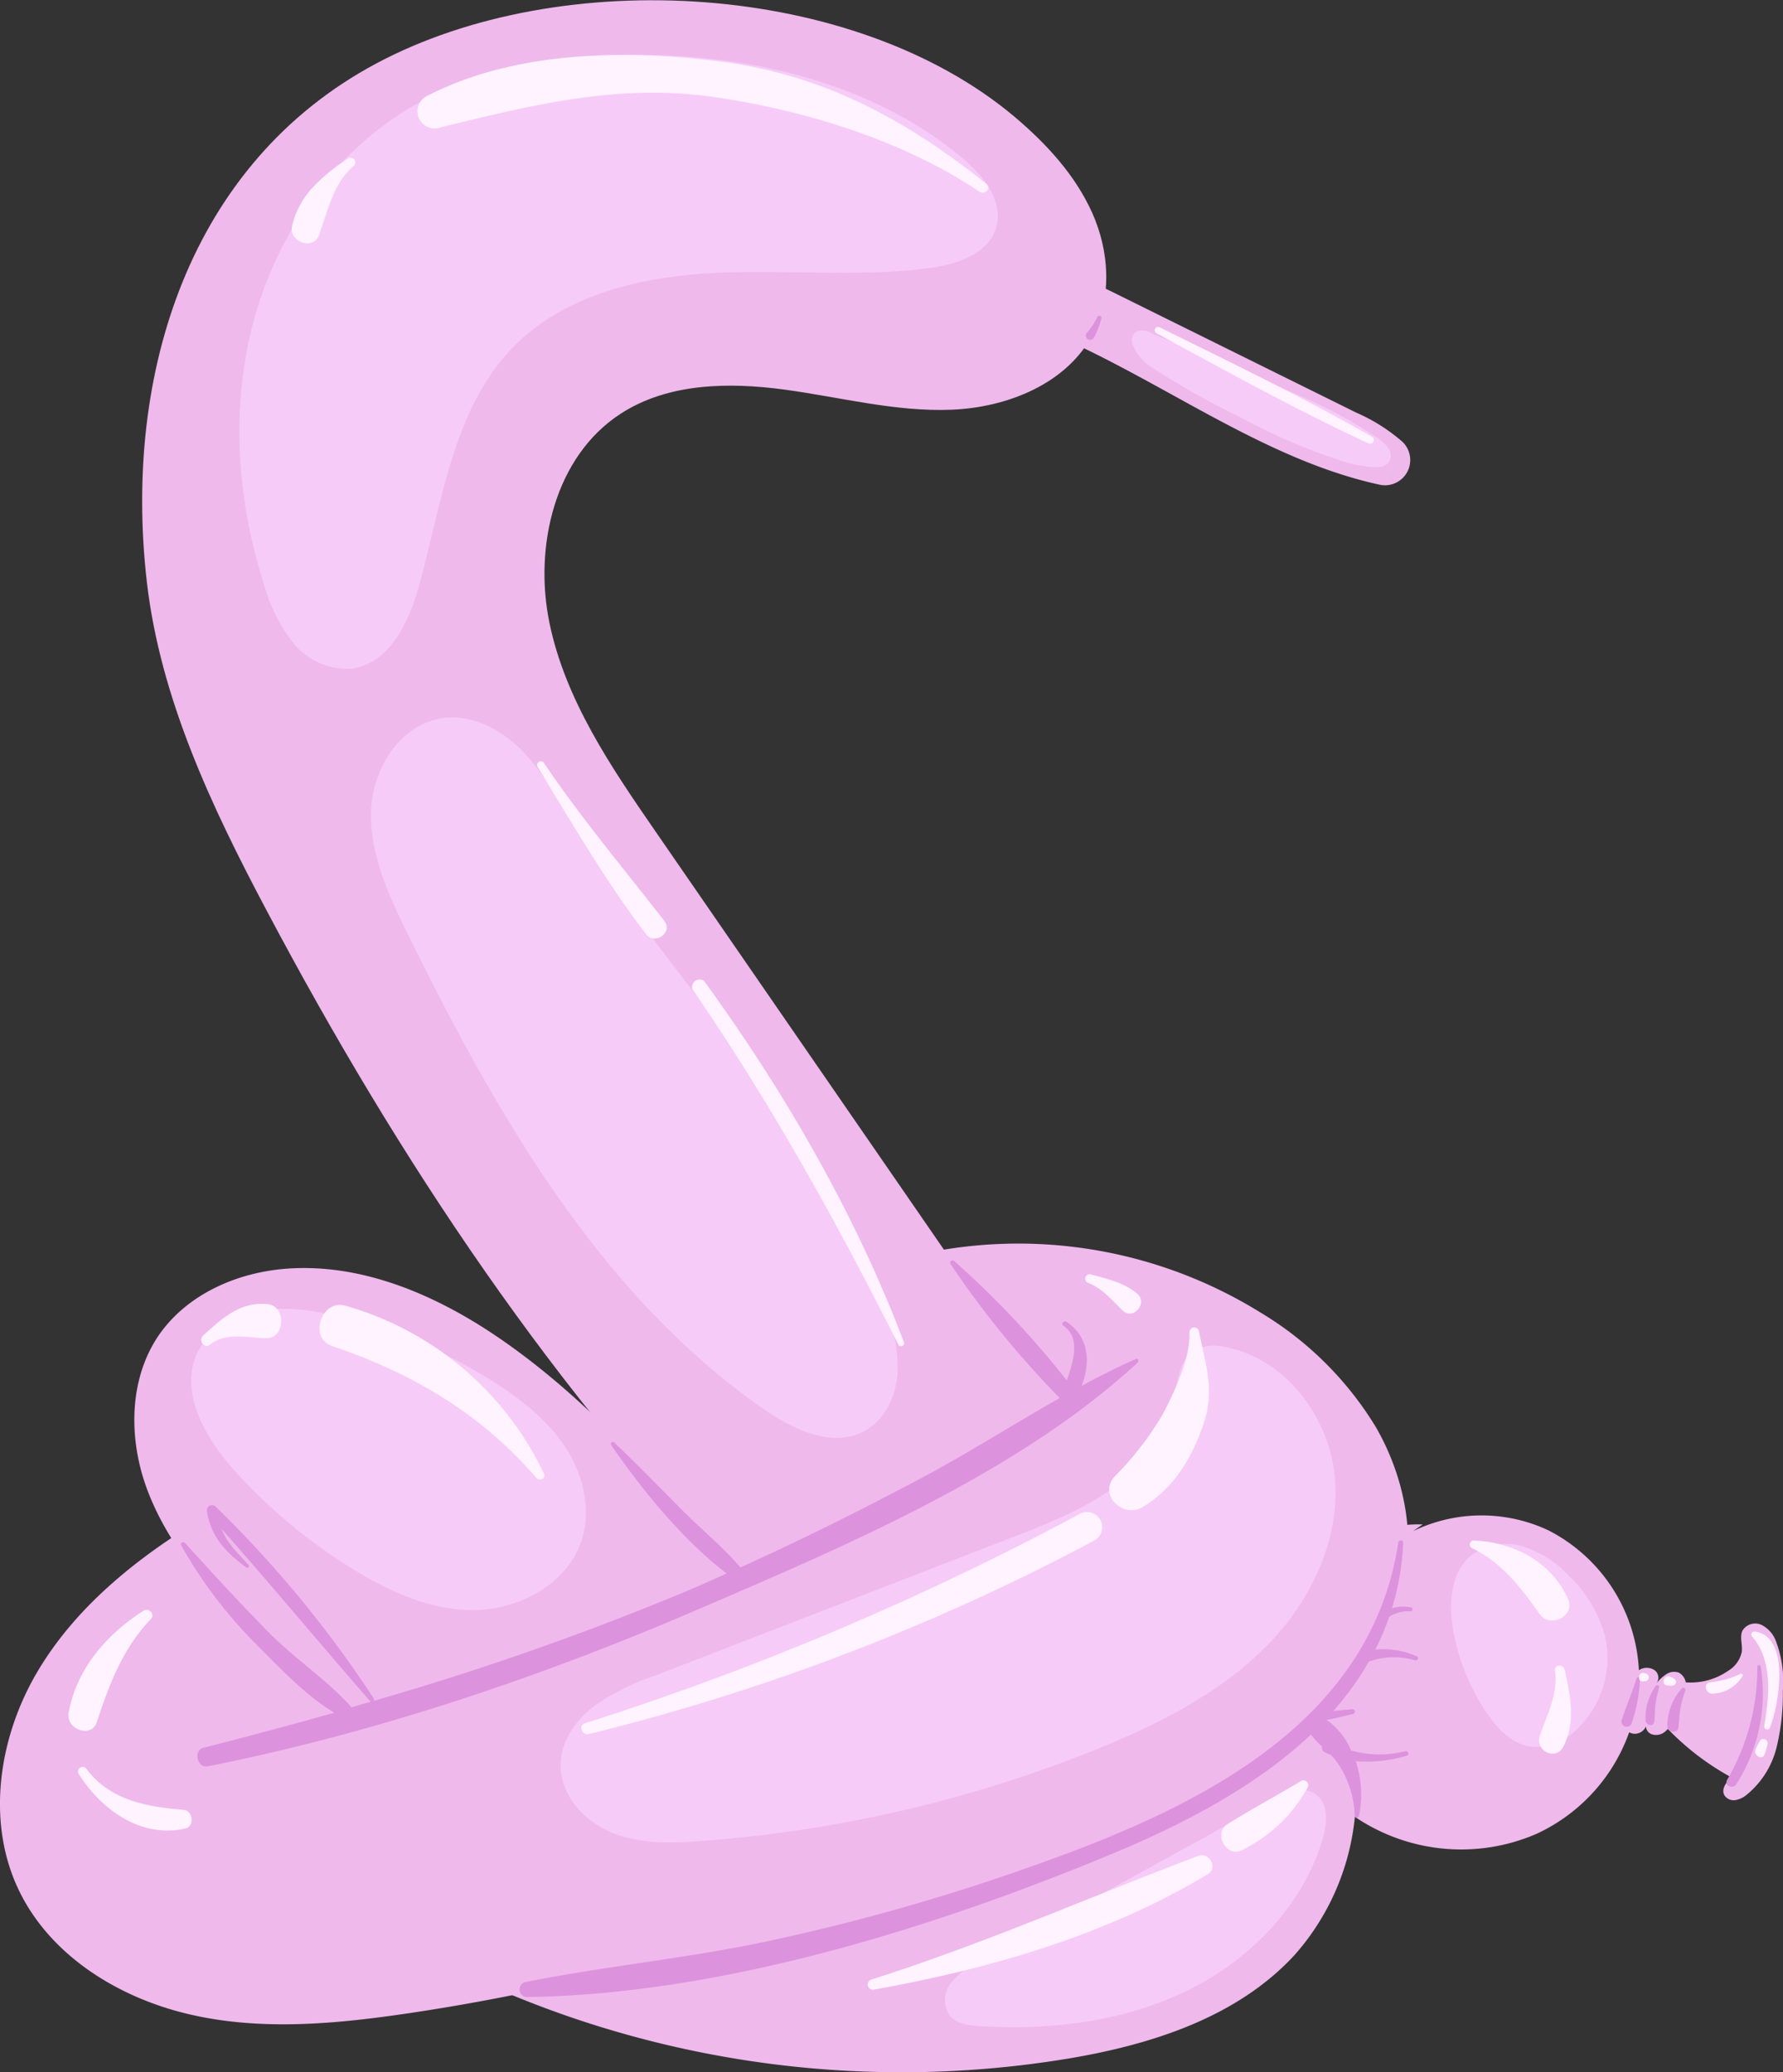<svg xmlns="http://www.w3.org/2000/svg" id="ëÎÓÈ_1" data-name="ëÎÓÈ 1" viewBox="0 0 236.58 274.92"><rect x="0" y="0" width="236.58" height="274.92" fill="#333333" stroke="none"/><defs><style>.cls-1{fill:#efb9ec}.cls-2{fill:#dd92dd}.cls-3{fill:#fef3ff}.cls-4{fill:#f7cbf7}</style></defs><path d="M136.32 224.16c-5.92 3.59-13.66 3.06-20 .23s-11.5-7.67-16.37-12.6c-26.24-26.56-47.1-58-64.58-91-7.29-13.75-14.11-28.15-15.89-43.61-3.18-27.77 5.77-55.56 30.41-68.74s63.45-10.9 84.78 7.1c4.19 3.55 8 7.68 10.25 12.7s2.65 11 .17 15.93c-3.38 6.67-11.32 9.88-18.79 10.19s-14.82-1.67-22.22-2.67-15.44-.87-21.71 3.19c-8.74 5.65-11.57 17.6-9.46 27.79s8.14 19.06 14.05 27.62l45.86 66.49c5.07 7.35 10.26 15 12 23.73s-.86 19.03-8.5 23.65Z" class="cls-1"/><path d="M179.94 54.74a23.56 23.56 0 0 1 6.17 3.9l.05.05a3.35 3.35 0 0 1-3.1 5.62c-15.81-3.43-29.49-14.31-44.72-20.57a3.35 3.35 0 0 1-1.22-5.41 5.24 5.24 0 0 1 2.75-1.5c2.73-.49 5.43.78 7.92 2ZM186.23 210.54c-1.86 8.25-7.82 15.1-14.83 19.82s-15.08 7.59-23.05 10.4c-31 10.91-62.24 21.71-94.74 26.44-9.53 1.39-19.33 2.24-28.71 0s-18.36-7.85-22.47-16.56c-4.26-9-2.6-20.08 2.45-28.7s13.1-15.11 21.64-20.29c4.16 7.33 9.2 13.84 13.37 21.16a621.71 621.71 0 0 0 95.09-40.07 98.19 98.19 0 0 0-13.89-16.11 61 61 0 0 1 46.14 7.5 44.9 44.9 0 0 1 15.38 15.3c3.61 6.32 5.22 13.95 3.62 21.11Z" class="cls-1"/><path d="M37.85 168.34c-6.48.52-13 3.4-16.73 8.74-4 5.78-4.09 13.61-1.71 20.22s6.91 12.22 11.72 17.34 10 9.95 14.08 15.66l50.62-24.26c-9.22-10.5-18.57-21.1-30.16-28.89-8.23-5.53-17.94-9.61-27.82-8.81ZM58.25 260.25l117.71-37.93a32.44 32.44 0 0 1-4.13 37c-7.64 8.35-19.14 12-30.3 13.84a135.55 135.55 0 0 1-83.28-12.91Z" class="cls-1"/><path d="M182.17 206.85a20.84 20.84 0 0 1 23.3-3.8 22.09 22.09 0 0 1 12 20.56 23.51 23.51 0 0 1-13.62 19.71 25.14 25.14 0 0 1-24-2.22c-7.39-5-11.82-14.43-10.08-23.19s10.08-16 19-15.65Z" class="cls-1"/><path d="M222.76 221.92a1.85 1.85 0 0 1 .95 1.58 4.77 4.77 0 0 1-.37 1.88 21.3 21.3 0 0 1-1.25 2.84 4.56 4.56 0 0 1-1.17 1.54 1.85 1.85 0 0 1-1.83.31 1.18 1.18 0 0 1-.57-1.62 1.61 1.61 0 0 1-1.81 1.57 2.4 2.4 0 0 1-1.86-1.81 4.94 4.94 0 0 1 .19-2.71 10.92 10.92 0 0 1 1.09-2.43 4.14 4.14 0 0 1 1.37-1.5 1.87 1.87 0 0 1 2 0 1.23 1.23 0 0 1 .28 1.78 5.56 5.56 0 0 1 1.31-1.22 1.88 1.88 0 0 1 1.67-.21Z" class="cls-1"/><path d="M222.76 223.1a8.8 8.8 0 0 0 6.57-1.44 3.84 3.84 0 0 0 1.78-2.49c.12-1-.32-2 .11-2.86a2 2 0 0 1 2.5-.73 3.93 3.93 0 0 1 1.89 2.08 15.23 15.23 0 0 1 .95 6.7 29.91 29.91 0 0 1-.83 7.47 11.75 11.75 0 0 1-3.94 6.27 3.28 3.28 0 0 1-1.51.73 1.47 1.47 0 0 1-1.47-.63c-.46-.81.22-1.82 1-2.34a35.07 35.07 0 0 1-10.81-9.1Z" class="cls-1"/><path d="M229.17 236.14a29.27 29.27 0 0 0 4-15c0-.24.39-.33.44-.07a22.37 22.37 0 0 1-3.25 15.69c-.49.67-1.61.12-1.19-.62ZM221.23 229.07a7.51 7.51 0 0 1 1.93-5.06.28.28 0 0 1 .47.25 15.33 15.33 0 0 0-.66 2.41c-.15.85-.16 1.69-.27 2.54s-1.41.67-1.47-.14ZM218.35 228.31a7.27 7.27 0 0 1 1.32-4.6c.14-.23.57-.12.47.18a15.24 15.24 0 0 0-.48 2.24c-.12.77-.05 1.54-.16 2.3s-1.06.47-1.15-.12ZM215.15 228.3c.6-1.89 1.41-3.7 2-5.61.07-.24.48-.23.46 0a20.69 20.69 0 0 1-1.13 6 .7.7 0 0 1-1.33-.39Z" class="cls-2"/><path d="M234.09 228.97c.66-3.81 1.17-8.68-1.61-11.83a.4.4 0 0 1 .35-.67c4.83.62 3.19 9.86 2 12.78-.22.42-.81.14-.74-.28ZM232.94 232.09a11.36 11.36 0 0 1 .6-1.15.56.56 0 0 1 1 .39 12.75 12.75 0 0 1-.39 1.42c-.28.86-1.54.19-1.21-.66ZM226.88 223.21a12.71 12.71 0 0 0 4-1.09.22.22 0 0 1 .28.34 4.82 4.82 0 0 1-4 2.25c-.85-.04-1.19-1.34-.28-1.5ZM221.61 222.46a1.73 1.73 0 0 1 .63.36.47.47 0 0 1-.18.79 2.12 2.12 0 0 1-.87 0c-.83-.07-.46-1.49.42-1.15ZM218.18 221.98l.28.08a.53.53 0 0 1-.1 1h-.3c-.84.21-.75-1.34.12-1.08Z" class="cls-3"/><path d="M34.17 218.33a60.65 60.65 0 0 1-10.12-13.28.3.3 0 0 1 .49-.34c3.64 4 7.3 8 11.11 11.87 3.47 3.5 7.74 6.3 11 9.94l2.59-.76a.31.31 0 0 1-.16-.09c-6.62-7.57-13-15.29-19.7-22.84.74 1.86 2.07 3.16 3.6 4.79a.23.23 0 0 1-.29.35c-2.73-2-4.75-4.11-5.24-7.54a.69.69 0 0 1 1.12-.58 150.5 150.5 0 0 1 21 25.47.28.28 0 0 1 0 .35 382.68 382.68 0 0 0 41.45-14.53c1.81-.76 3.6-1.57 5.39-2.37-5.87-4.52-11.13-11-15.29-17a.272.272 0 0 1 .4-.37c3 2.86 5.83 5.77 8.73 8.7 2.63 2.66 5.57 5.05 8 7.86 8.12-3.67 16.1-7.66 24-11.85 6.2-3.31 12.2-7.13 18.36-10.62a125.39 125.39 0 0 1-14.47-17.75.32.32 0 0 1 .47-.43 122.7 122.7 0 0 1 14.94 15.84c.8-2.33 1.94-5.65-.46-7.26-.36-.24.08-.75.43-.51 3 2 3.19 5.33 2 8.49 2.36-1.27 4.74-2.48 7.18-3.56.31-.14.46.29.25.48-16 14.76-39.12 24.48-58.94 33-20.62 8.84-42.42 16.18-64.45 20.56-1.4.28-1.94-2.11-.56-2.46q8.74-2.23 17.36-4.65c-3.82-2.29-7.13-5.86-10.19-8.91ZM144.17 44.2a9.08 9.08 0 0 0 1.44-2.16.29.29 0 0 1 .54.17 11.52 11.52 0 0 1-1 2.59.575.575 0 1 1-.98-.6Z" class="cls-2"/><path d="M35.03 77.54c-3.68-11.43-4.47-23.94-1.22-35.5s10.73-22.08 21.15-28.06c9-5.19 19.75-6.8 30.18-6.71 15.18.13 30.84 3.93 42.5 13.65 2.81 2.34 5.57 5.77 4.54 9.28s-5.31 4.92-9 5.39c-9.51 1.22-19.17.14-28.74.65s-19.63 2.95-26.34 9.8c-8 8.21-9.44 20.58-12.49 31.66-1.33 4.82-3.93 10.3-8.88 11a9.1 9.1 0 0 1-7.77-3.34 21.64 21.64 0 0 1-3.93-7.82Z" class="cls-4"/><path d="M69.84 262.95c10.31-2.06 20.81-3.07 31.14-5.21a277.49 277.49 0 0 0 35.56-10c21.07-7.4 45.25-18.36 49-43.1.05-.35.65-.34.64 0a34 34 0 0 1-1.48 8.73 5.6 5.6 0 0 1 2.52-.11.264.264 0 0 1-.09.52 4.85 4.85 0 0 0-2.8.72 34.59 34.59 0 0 1-1.85 4.37 10.76 10.76 0 0 1 5.51.89c.35.14.1.63-.24.52a10.09 10.09 0 0 0-6.11.16 39.75 39.75 0 0 1-4.73 6.57c.84-.09 1.69-.15 2.53-.24.42 0 .45.55.06.64-1.15.26-2.31.59-3.48.78a9.37 9.37 0 0 1 3.25 4.06 14 14 0 0 0 7.19.1c.38-.1.6.47.22.58a18.67 18.67 0 0 1-6.78.74 14.2 14.2 0 0 1 .42 7.26c0 .32-.58.3-.57 0a13.08 13.08 0 0 0-2.08-6.74 7.43 7.43 0 0 0-1.07-1.33 9.51 9.51 0 0 1-.89-.41.64.64 0 0 1-.28-.72 11.12 11.12 0 0 1-1.49-1.59c-7.29 6.87-16.89 11.87-26.14 15.72-23.68 9.86-51.87 18.71-77.74 19.1a1.011 1.011 0 0 1-.22-2.01Z" class="cls-2"/><path d="M93.66 244.21c-4.09.34-8.34.52-12.17-.94s-7.16-5-7.1-9.13c0-3 1.91-5.81 4.3-7.68a30.76 30.76 0 0 1 8.09-4.09l47.56-18.41c4.5-1.74 9-3.51 13-6.29s7.27-6.73 8.27-11.44c.6-2.72.79-6.12 3.31-7.31a5.78 5.78 0 0 1 3.41-.24c8.12 1.38 14.15 9.32 14.81 17.53s-3.29 16.31-9.07 22.17-13.24 9.78-20.83 13a174.14 174.14 0 0 1-53.58 12.83ZM46.5 207.98a71.56 71.56 0 0 1-15.38-12.87c-3.9-4.33-7.43-10.46-4.9-15.71a10.75 10.75 0 0 1 7.67-5.45 24.15 24.15 0 0 1 9.68.44 66.47 66.47 0 0 1 22 9c3.65 2.32 7.14 5.07 9.5 8.7s3.44 8.27 2.07 12.38c-1.89 5.63-8.07 9-14 9.14s-11.6-2.49-16.64-5.63ZM208.19 209.09a17.25 17.25 0 0 1 4.78 8 13.08 13.08 0 0 1-3.61 12.21 7.79 7.79 0 0 1-6.3 2.44c-2.51-.38-4.42-2.43-5.84-4.54a28.79 28.79 0 0 1-4.4-10.89c-.64-3.55-.36-7.75 2.46-10a7.71 7.71 0 0 1 6.89-1.1 14.4 14.4 0 0 1 6.02 3.88ZM174.55 238.03c1.72 1.19 1.56 3.77 1 5.78-2.6 9-9.73 16.29-18.17 20.37s-18.06 5.21-27.42 4.64c-1.47-.09-3.12-.31-4-1.47a3.69 3.69 0 0 1 .27-4.32 10.81 10.81 0 0 1 3.67-2.78l38.93-21.43c1.78-.98 4.04-1.95 5.72-.79Z" class="cls-4"/><path d="M56.88 12.63c11.55-5.91 26.32-6.1 38.9-4.44 13.68 1.81 24.5 7.75 35.09 16.19.71.57-.17 1.54-.89 1.06-10.12-6.8-23.12-10.79-35.07-12.54-12.83-1.88-24.14 1-36.45 4a2.276 2.276 0 0 1-1.58-4.27ZM41.39 24.98a24.71 24.71 0 0 1 4.86-4 .64.64 0 0 1 .74 1c-2.75 2.21-3.52 6.08-4.66 9.21-.75 2.06-4 .92-3.59-1.16a11.28 11.28 0 0 1 2.65-5.05ZM45.75 173.22a41.67 41.67 0 0 1 26.43 22.32c.31.65-.63 1-1 .55-7.47-8.63-16.46-13.88-27.13-17.51-3.1-1.04-1.44-6.18 1.7-5.36ZM26.98 177.16c2.53-2.25 4.85-4.5 8.52-4.13 2.55.25 2.36 4.6-.21 4.52s-5.29-.82-7.42.85c-.8.62-1.6-.6-.89-1.24ZM147.9 195.89a41.44 41.44 0 0 0 6.34-8.18c1.58-3 3.71-7.44 3.58-10.89a.642.642 0 0 1 1.28-.11c.86 4.4 2.12 7.64.59 12.21s-4 8.55-8 11c-2.65 1.62-6.02-1.57-3.79-4.03ZM77.61 228.64a387.36 387.36 0 0 0 65.65-27.77 2.009 2.009 0 1 1 1.88 3.55 288.75 288.75 0 0 1-67 25.65c-.89.22-1.45-1.12-.53-1.43ZM144.66 169.06c2.19.61 4.45 1.08 6.23 2.58 1.46 1.24-.53 3.57-1.9 2.26s-2.73-3-4.69-3.72a.6.6 0 0 1 .36-1.12ZM195.73 204.39c5.21.29 10.14 2.86 12.33 7.77 1 2.26-2.38 3.93-3.76 2-2.45-3.47-5-6.82-8.91-8.72a.552.552 0 0 1 .34-1.05ZM204.33 230.24c1-2.81 2.41-5.51 2-8.59-.12-.84 1.11-.89 1.28-.11.77 3.45 1.49 6.85-.16 10.17-1.02 2-3.84.58-3.12-1.47ZM162.86 242.03c3.17-2 6.46-3.74 9.65-5.66a.65.65 0 0 1 1 .8 20 20 0 0 1-8.77 8.33c-2.07.97-3.76-2.3-1.88-3.47ZM115.61 262.64c14.81-4.69 28.9-10.93 43.39-16.41 1.44-.54 2.64 1.6 1.28 2.42-13.46 8.11-29 12.59-44.37 15.33a.69.69 0 0 1-.3-1.34ZM9.1 227.3c1-5.82 5.07-10.5 9.94-13.59.68-.43 1.6.45 1 1.08-3.76 3.92-5.53 8.65-7.2 13.71-.73 2.19-4.09.94-3.74-1.2ZM11.43 234.63c3.13 4.26 8.06 5.08 12.95 5.5 1.23.1 1.45 2.19.22 2.47-5.92 1.34-11.16-2.51-14.17-7.25a.62.62 0 0 1 1-.72Z" class="cls-3"/><path d="M153.22 48.99a6.42 6.42 0 0 1-2.94-3.32 1.56 1.56 0 0 1 .29-1.56 2 2 0 0 1 2.09.05l14.73 6.18c5.34 2.24 10.73 4.5 15.46 7.84a4.51 4.51 0 0 1 1.43 1.39 1.66 1.66 0 0 1-.09 1.88 2.21 2.21 0 0 1-1.69.52 15.69 15.69 0 0 1-4.14-.71 78 78 0 0 1-13.6-5.81 104.69 104.69 0 0 1-11.54-6.46Z" class="cls-4"/><path d="M153.81 43.4c9.54 4.72 19 9.26 28.23 14.54a.5.5 0 0 1-.43.9c-9.65-4.48-18.82-9.56-28.18-14.63a.45.45 0 0 1 .38-.81Z" class="cls-3"/><path d="M75.49 108.48c13.53 22.08 33.7 40.45 42.06 65a22.19 22.19 0 0 1 1.54 8.85c-.24 3-1.71 6.06-4.35 7.51-4.26 2.34-9.51-.16-13.5-2.94-21.72-15.16-35.4-39.16-47.12-62.92-2.52-5.12-5-10.51-4.89-16.22s3.89-11.74 9.55-12.49c3.74-.5 7.47 1.39 10.17 4s4.56 5.99 6.54 9.21Z" class="cls-4"/><path d="M93.43 130.16c10.69 14.71 20.06 30.91 26.51 47.92a.405.405 0 0 1-.76.28c-8.23-16.35-16.91-32-27.31-47.11a1 1 0 0 1 1.56-1.09ZM72.15 101.19c4.91 7.3 10.64 14.08 16 21 1.18 1.54-1.28 3.27-2.45 1.73-5.39-7.06-9.76-14.65-14.39-22.2a.5.5 0 0 1 .84-.53Z" class="cls-3"/></svg>
